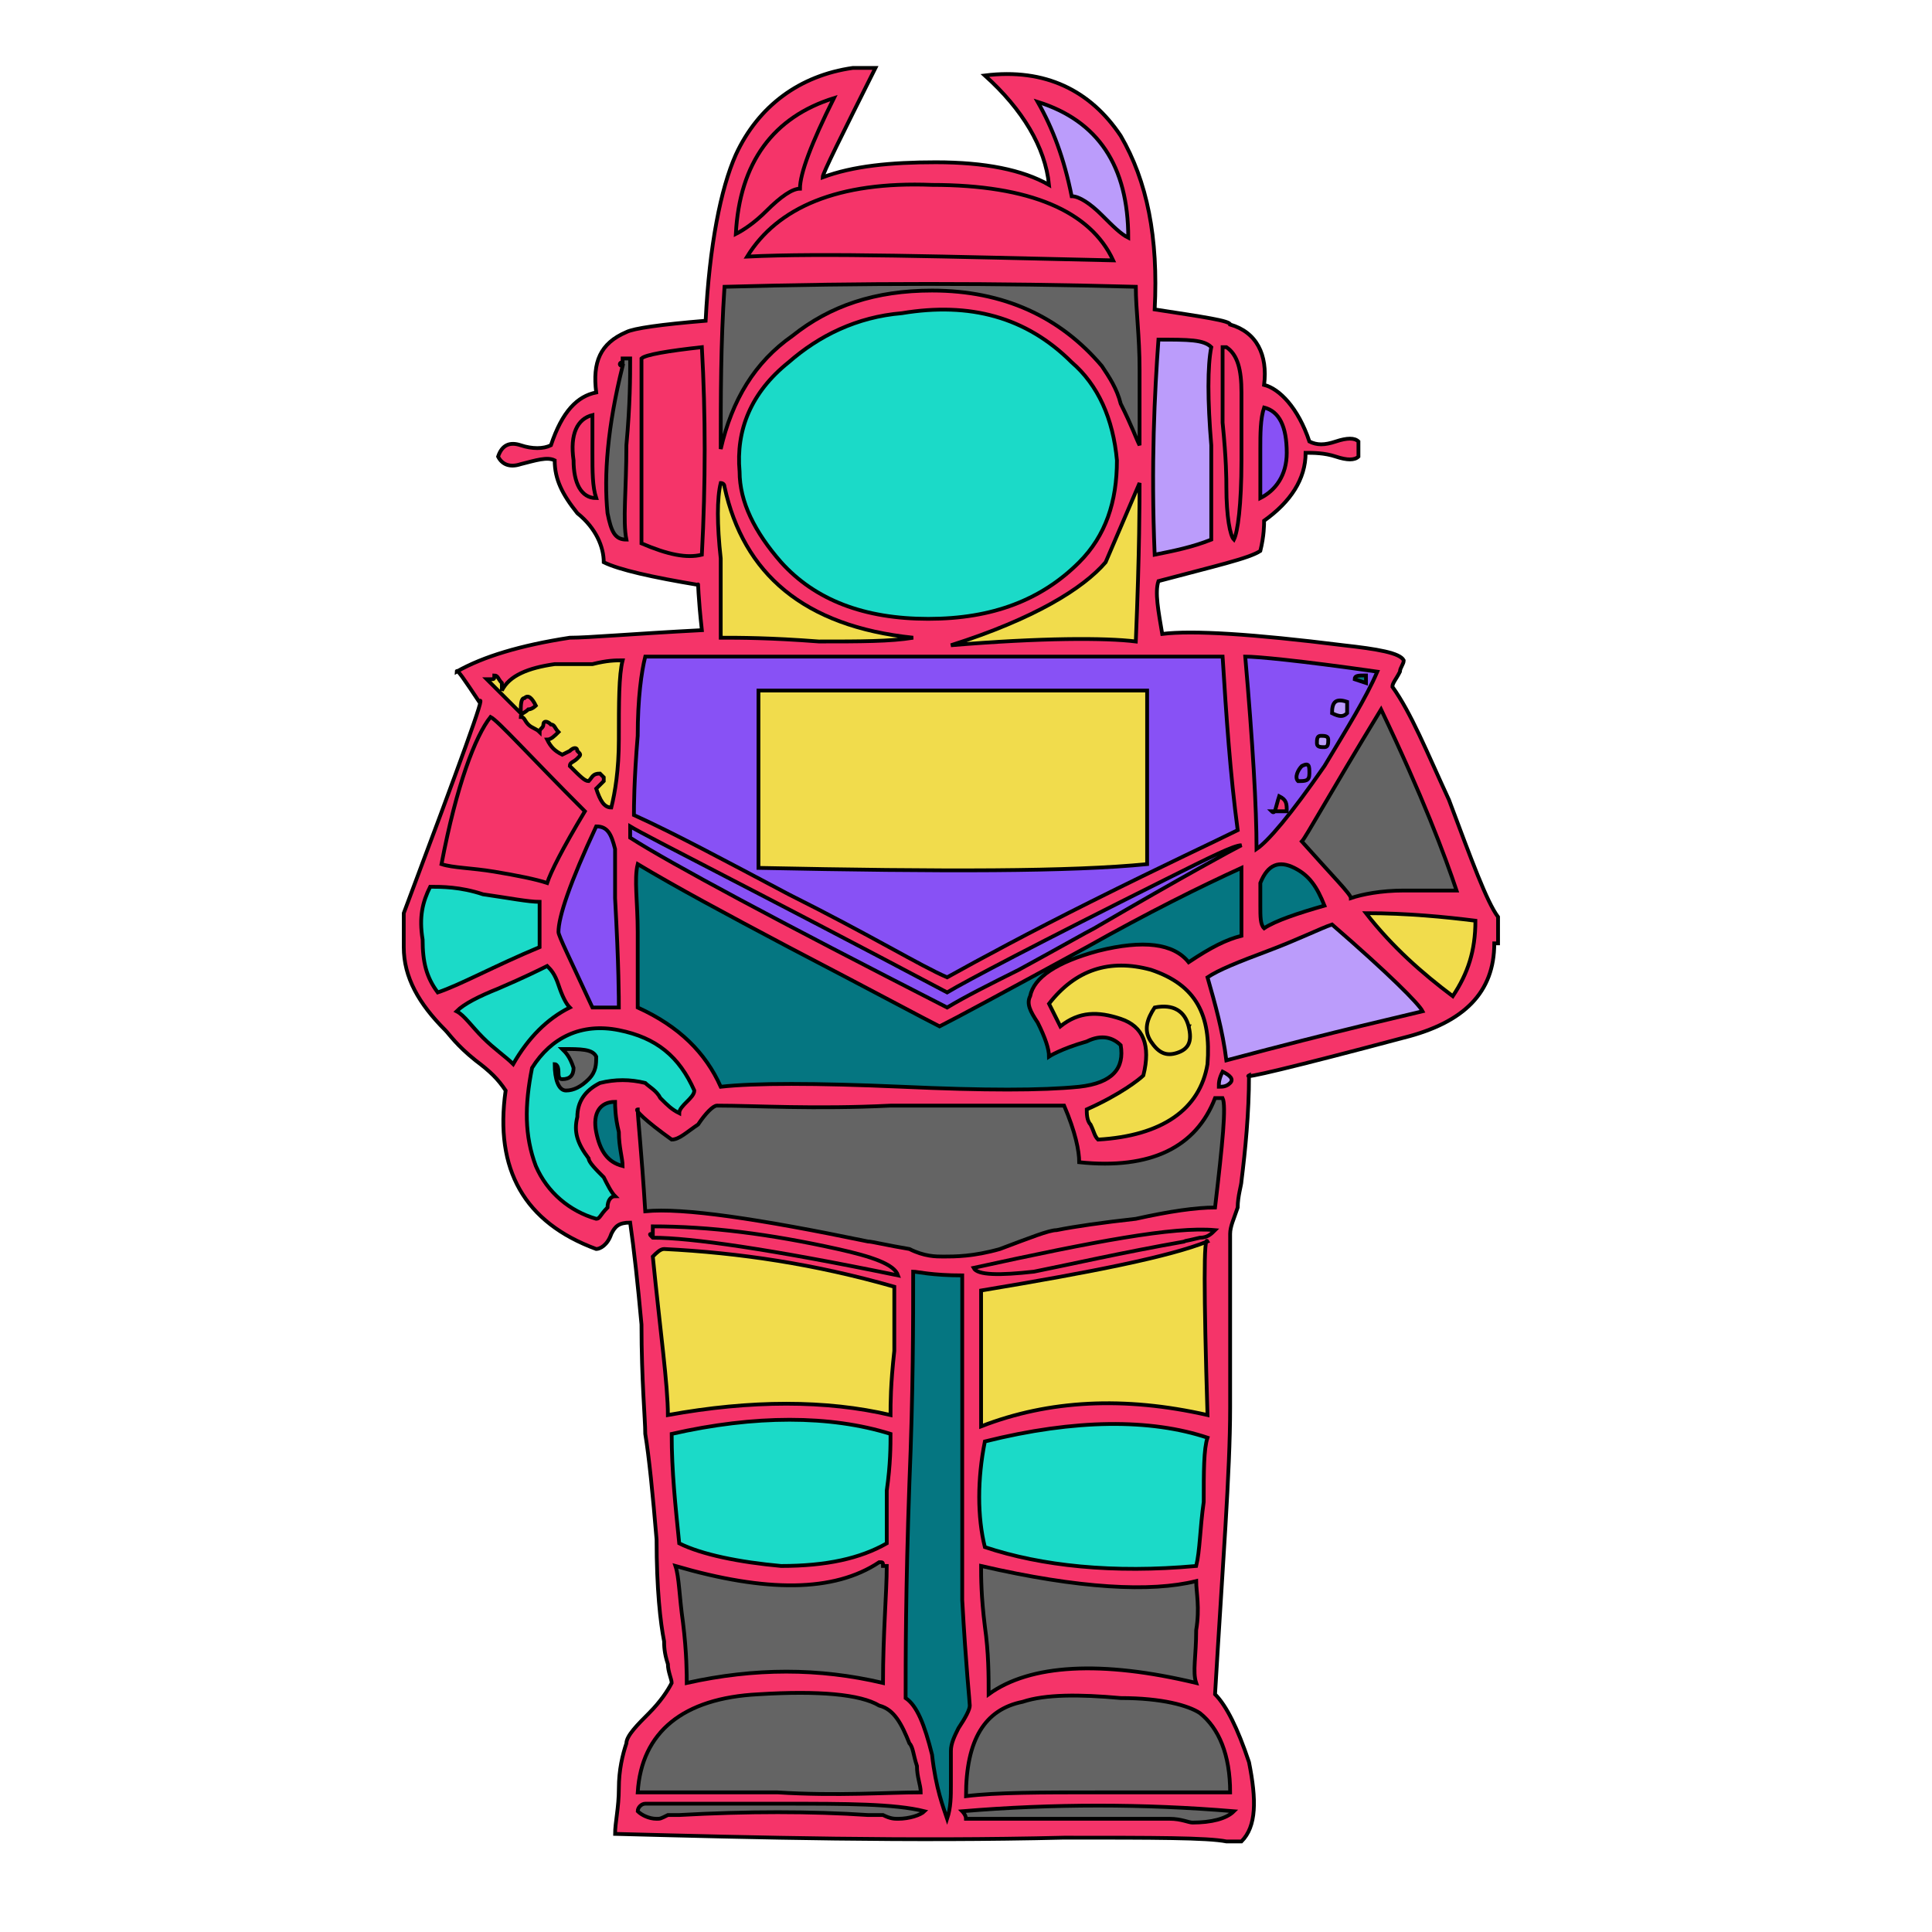 <svg id="th_rob_robot-63" width="100%" height="100%" xmlns="http://www.w3.org/2000/svg" version="1.1" xmlns:xlink="http://www.w3.org/1999/xlink" xmlns:svgjs="http://svgjs.com/svgjs" preserveAspectRatio="xMidYMin slice" data-uid="rob_robot-63" data-keyword="rob_robot-63" viewBox="0 0 512 512" data-colors="[&quot;#F53469&quot;,&quot;#F1DC4C&quot;,&quot;#BB9CFB&quot;,&quot;#BB9CFB&quot;,&quot;#646464&quot;,&quot;#8851F5&quot;,&quot;#1BDAC8&quot;,&quot;#646464&quot;,&quot;#F1DC4C&quot;,&quot;#646464&quot;,&quot;#BB9CFB&quot;,&quot;#057681&quot;,&quot;#F1DC4C&quot;,&quot;#646464&quot;,&quot;#646464&quot;,&quot;#1BDAC8&quot;,&quot;#F1DC4C&quot;,&quot;#BB9CFB&quot;,&quot;#1BDAC8&quot;,&quot;#057681&quot;,&quot;#1BDAC8&quot;,&quot;#1BDAC8&quot;,&quot;#F53469&quot;,&quot;#F53469&quot;,&quot;#F1DC4C&quot;,&quot;#F1DC4C&quot;,&quot;#057681&quot;,&quot;#1BDAC8&quot;,&quot;#646464&quot;,&quot;#057681&quot;,&quot;#1BDAC8&quot;,&quot;#057681&quot;,&quot;#646464&quot;,&quot;#F53469&quot;,&quot;#F53469&quot;,&quot;#BB9CFB&quot;,&quot;#BB9CFB&quot;,&quot;#BB9CFB&quot;,&quot;#F1DC4C&quot;,&quot;#BB9CFB&quot;,&quot;#BB9CFB&quot;,&quot;#646464&quot;,&quot;#646464&quot;,&quot;#F53469&quot;,&quot;#8851F5&quot;,&quot;#BB9CFB&quot;,&quot;#F1DC4C&quot;,&quot;#1BDAC8&quot;,&quot;#646464&quot;,&quot;#F53469&quot;,&quot;#F1DC4C&quot;,&quot;#057681&quot;,&quot;#646464&quot;,&quot;#BB9CFB&quot;,&quot;#057681&quot;,&quot;#F1DC4C&quot;,&quot;#F1DC4C&quot;,&quot;#8851F5&quot;,&quot;#BB9CFB&quot;,&quot;#F53469&quot;,&quot;#F1DC4C&quot;,&quot;#057681&quot;,&quot;#8851F5&quot;]"><path id="th_rob_robot-63_44" d="M371 178C371 177 372 176 372 175C371 173 365 172 356 171C332 168 316 167 308 168C307 162 306 157 307 154C322 150 331 148 334 146C335 142 335 139 335 138C342 133 346 127 346 120C348 120 351 120 354 121C357 122 359 122 360 121L360 117C359 116 357 116 354 117C351 118 349 118 347 117C344 108 339 103 335 102C336 94 333 88 326 86C326 85 319 84 306 82C307 63 304 48 297 36C289 24 277 18 261 20C271 29 277 39 278 49C271 45 261 43 248 43C236 43 226 44 218 47C218 46 223 36 232 18L226 18C212 20 201 28 195 41C191 50 188 65 187 85C175 86 168 87 166 88C159 91 157 96 158 104C153 105 149 109 146 118C144 119 141 119 138 118C135 117 133 118 132 121C133 123 135 124 138 123C142 122 145 121 147 122C147 127 149 131 153 136C158 140 160 145 160 149C164 151 173 153 185 155C185 154 185 158 186 167C167 168 156 169 151 169C138 171 128 174 121 178C121 177 123 180 127 186C129 183 122 202 107 242L107 251C107 259 111 266 118 273C119 274 121 277 126 281C130 284 132 286 134 289C131 310 139 324 158 331C159 331 161 330 162 327C163 325 164 324 167 324C168 331 169 340 170 351C170 366 171 376 171 380C172 386 173 396 174 408C174 421 175 430 176 435C176 436 176 438 177 441C177 443 178 445 178 446C177 448 175 451 172 454C169 457 166 460 166 462C165 465 164 469 164 474C164 479 163 483 163 486C201 487 241 488 282 487C306 487 320 487 325 488L329 488C333 484 333 477 331 467C328 458 325 452 322 449C324 415 326 390 326 373C326 341 326 325 326 327C326 325 327 323 328 320C328 317 329 314 329 313C330 305 331 295 331 285C329 286 342 283 372 275C388 271 396 263 396 250L397 250L397 243C394 239 390 228 384 212C378 199 374 189 369 182C369 181 370 180 371 178Z " fill-rule="evenodd" fill="#f53469" stroke-width="1" stroke="#000000"></path><path id="th_rob_robot-63_0" d="M362 242C373 242 383 243 391 244C391 252 389 258 385 264C377 258 369 251 362 242Z " fill-rule="evenodd" fill="#f1dc4c" stroke-width="1" stroke="#000000"></path><path id="th_rob_robot-63_1" d="M320 259C323 257 328 255 336 252C344 249 350 246 353 245C368 258 376 266 377 268C373 269 355 273 325 281C324 273 322 266 320 259Z " fill-rule="evenodd" fill="#bb9cfb" stroke-width="1" stroke="#000000"></path><path id="th_rob_robot-63_2" d="M323 288C323 287 323 286 324 284C326 285 327 286 326 287C325 288 324 288 323 288Z " fill-rule="evenodd" fill="#bb9cfb" stroke-width="1" stroke="#000000"></path><path id="th_rob_robot-63_3" d="M301 323C292 324 285 325 280 326C278 326 273 328 265 331C258 333 253 333 250 333C248 333 245 333 241 331C235 330 231 329 230 329C201 323 181 320 171 321C170 305 169 296 169 294C168 294 171 297 178 302C180 302 182 300 185 298C187 295 189 293 190 293C200 293 216 294 236 293C257 293 272 293 282 293C285 300 286 305 286 308C305 310 317 304 322 291L324 291C325 293 324 303 322 320C317 320 310 321 301 323Z " fill-rule="evenodd" fill="#646464" stroke-width="1" stroke="#000000"></path><path id="th_rob_robot-63_4" d="M274 337C265 338 259 338 258 336C290 329 311 325 322 326C321 327 320 328 318 328C314 329 313 329 314 329C297 332 284 335 274 337Z " fill-rule="evenodd" fill="#f53469" stroke-width="1" stroke="#000000"></path><path id="th_rob_robot-63_5" d="M261 382C285 376 305 376 320 381C319 384 319 390 319 398C318 405 318 411 317 415C295 417 276 415 261 410C259 402 259 392 261 382Z " fill-rule="evenodd" fill="#1bdac8" stroke-width="1" stroke="#000000"></path><path id="th_rob_robot-63_6" d="M262 449C262 444 262 438 261 431C260 423 260 418 260 415C286 421 305 422 317 419C317 422 318 426 317 432C317 439 316 443 317 446C292 440 273 441 262 449Z " fill-rule="evenodd" fill="#646464" stroke-width="1" stroke="#000000"></path><path id="th_rob_robot-63_7" d="M260 378C260 374 260 368 260 360C260 350 260 344 260 342C290 337 310 333 320 329C319 327 319 342 320 375C298 370 278 371 260 378Z " fill-rule="evenodd" fill="#f1dc4c" stroke-width="1" stroke="#000000"></path><path id="th_rob_robot-63_8" d="M291 475C276 475 264 475 256 476C256 461 261 453 271 451C277 449 286 449 297 450C308 450 315 452 318 454C323 458 326 465 326 475C322 475 311 475 291 475Z " fill-rule="evenodd" fill="#646464" stroke-width="1" stroke="#000000"></path><path id="th_rob_robot-63_9" d="M256 482C256 481 255 480 255 480C279 478 303 478 327 480C325 482 321 483 316 483C315 483 313 482 310 482C307 482 305 482 303 482Z " fill-rule="evenodd" fill="#646464" stroke-width="1" stroke="#000000"></path><path id="th_rob_robot-63_10" d="M247 465C245 457 243 452 240 450C240 440 240 421 241 393C242 369 242 350 242 337C243 337 247 338 255 338C255 342 255 357 255 381C255 399 255 413 255 424C256 442 257 451 257 452C257 453 256 455 254 458C253 460 252 462 252 464C252 465 252 468 252 473C252 476 252 479 251 482C250 479 248 474 247 465Z " fill-rule="evenodd" fill="#057681" stroke-width="1" stroke="#000000"></path><path id="th_rob_robot-63_11" d="M180 481C179 481 178 481 177 481C175 482 175 482 174 482C172 482 170 481 169 480C169 479 170 478 171 478C174 478 186 478 208 478C224 478 237 478 245 480C244 481 241 482 238 482C237 482 236 482 234 481C232 481 231 481 230 481C215 480 198 480 180 481Z " fill-rule="evenodd" fill="#646464" stroke-width="1" stroke="#000000"></path><path id="th_rob_robot-63_12" d="M233 452C237 453 239 457 241 462C242 463 242 465 243 468C243 471 244 473 244 475C235 475 222 476 206 475C186 475 174 475 169 475C170 459 181 450 201 449C217 448 228 449 233 452Z " fill-rule="evenodd" fill="#646464" stroke-width="1" stroke="#000000"></path><path id="th_rob_robot-63_13" d="M234 446C217 442 200 442 182 446C182 444 182 438 181 430C180 423 180 418 179 415C203 422 221 422 233 414C234 414 234 414 234 415C235 415 235 415 235 415C235 422 234 433 234 446Z " fill-rule="evenodd" fill="#646464" stroke-width="1" stroke="#000000"></path><path id="th_rob_robot-63_14" d="M236 380C236 383 236 388 235 395C235 402 235 406 235 409C228 413 219 415 207 415C196 414 186 412 180 409C179 399 178 390 178 380C200 375 220 375 236 380Z " fill-rule="evenodd" fill="#1bdac8" stroke-width="1" stroke="#000000"></path><path id="th_rob_robot-63_15" d="M176 331C196 332 216 335 237 341C237 344 237 350 237 358C236 367 236 372 236 375C219 371 199 371 177 375C177 367 175 353 173 333C174 332 175 331 176 331Z " fill-rule="evenodd" fill="#f1dc4c" stroke-width="1" stroke="#000000"></path><path id="th_rob_robot-63_16" d="M173 325C188 325 204 327 222 331C231 333 237 335 238 338C204 331 183 328 173 328C172 327 172 327 173 327C173 326 173 325 173 325Z " fill-rule="evenodd" fill="#f53469" stroke-width="1" stroke="#000000"></path><path id="th_rob_robot-63_17" d="M156 307C156 308 158 310 160 312C161 314 162 316 163 317C162 317 161 318 161 320C159 322 159 323 158 323C151 321 145 316 142 309C139 301 139 293 141 283C146 275 154 271 164 273C174 275 180 280 184 289C184 290 183 291 182 292C181 293 180 294 180 295C178 294 177 293 175 291C174 289 172 288 171 287C167 286 163 286 159 287C155 289 153 292 153 296C152 300 153 303 156 307Z " fill-rule="evenodd" fill="#1bdac8" stroke-width="1" stroke="#000000"></path><path id="th_rob_robot-63_18" d="M158 300C157 295 159 292 163 292C163 293 163 296 164 300C164 304 165 307 165 309C161 308 159 305 158 300Z " fill-rule="evenodd" fill="#057681" stroke-width="1" stroke="#000000"></path><path id="th_rob_robot-63_19" d="M132 262C139 259 143 257 145 256C146 257 147 258 148 261C149 264 150 266 151 267C145 270 140 275 136 282C134 280 131 278 128 275C125 272 123 269 121 268C123 266 127 264 132 262Z " fill-rule="evenodd" fill="#1bdac8" stroke-width="1" stroke="#000000"></path><path id="th_rob_robot-63_20" d="M112 249C111 243 112 239 114 235C117 235 122 235 128 237C135 238 140 239 143 239L143 251C131 256 122 261 116 263C113 259 112 255 112 249Z " fill-rule="evenodd" fill="#1bdac8" stroke-width="1" stroke="#000000"></path><path id="th_rob_robot-63_21" d="M155 215C149 225 146 231 145 234C142 233 137 232 131 231C125 230 120 230 117 229C121 208 126 195 130 190C132 191 140 200 155 215Z " fill-rule="evenodd" fill="#f53469" stroke-width="1" stroke="#000000"></path><path id="th_rob_robot-63_22" d="M164 267L157 267C151 254 148 248 148 247C148 243 151 234 158 219C161 219 162 221 163 225C163 226 163 228 163 231L163 238C164 256 164 265 164 267Z " fill-rule="evenodd" fill="#8851f5" stroke-width="1" stroke="#000000"></path><path id="th_rob_robot-63_23" d="M133 181C133 182 133 182 133 183C135 179 140 177 147 176C149 176 153 176 157 176C161 175 163 175 165 175C164 179 164 186 164 196C164 204 163 210 162 214C160 214 159 212 158 209L160 207C160 206 160 206 160 206C159 205 159 205 159 205C157 205 157 206 156 207C155 207 154 206 151 203C151 202 152 202 153 201C154 200 154 200 153 199C153 198 152 198 151 199L149 200C147 199 146 198 145 196C146 196 147 195 148 194C147 193 147 192 146 192C145 191 144 191 144 192C144 193 143 193 143 194C142 193 141 193 140 192C139 191 139 190 138 190C138 189 139 189 140 188C141 188 142 187 142 187C141 185 140 184 139 185C138 185 138 187 138 189C132 183 129 180 129 180C129 180 129 180 130 180C131 180 131 180 131 179C132 179 132 180 133 181Z " fill-rule="evenodd" fill="#f1dc4c" stroke-width="1" stroke="#000000"></path><path id="th_rob_robot-63_24" d="M167 219C172 222 200 236 251 263C256 260 275 250 309 233C321 227 327 224 329 224C327 225 314 232 290 246C288 247 281 251 270 257C262 261 256 264 251 267C206 244 178 229 167 222Z " fill-rule="evenodd" fill="#8851f5" stroke-width="1" stroke="#000000"></path><path id="th_rob_robot-63_25" d="M247 174C283 174 309 174 324 174C325 190 326 205 328 220C322 223 309 229 289 239C273 247 260 254 251 259C244 256 231 248 209 237C192 228 179 221 168 216C168 214 168 207 169 195C169 185 170 178 171 174C189 174 214 174 247 174Z " fill-rule="evenodd" fill="#8851f5" stroke-width="1" stroke="#000000"></path><path id="th_rob_robot-63_26" d="M170 144L170 95C171 94 177 93 186 92C187 110 187 128 186 147C182 148 177 147 170 144Z " fill-rule="evenodd" fill="#f53469" stroke-width="1" stroke="#000000"></path><path id="th_rob_robot-63_27" d="M161 136C160 126 161 113 165 97C164 97 164 96 165 96C165 95 165 95 165 95L167 95C167 100 167 107 166 118C166 130 165 138 166 143C163 143 162 141 161 136Z " fill-rule="evenodd" fill="#646464" stroke-width="1" stroke="#000000"></path><path id="th_rob_robot-63_28" d="M192 129C197 152 213 166 242 169C236 170 228 170 217 170C204 169 196 169 191 169C191 164 191 157 191 148C190 139 190 132 191 128C191 128 192 128 192 129Z " fill-rule="evenodd" fill="#f1dc4c" stroke-width="1" stroke="#000000"></path><path id="th_rob_robot-63_29" d="M196 125C195 114 199 104 209 96C217 89 227 84 239 83C257 80 272 84 284 96C291 102 295 111 296 122C296 133 293 142 286 149C276 159 263 164 246 164C229 164 216 159 207 149C200 141 196 133 196 125Z " fill-rule="evenodd" fill="#1bdac8" stroke-width="1" stroke="#000000"></path><path id="th_rob_robot-63_30" d="M302 128C302 132 302 146 301 170C293 169 276 169 252 171C274 164 287 156 293 149Z " fill-rule="evenodd" fill="#f1dc4c" stroke-width="1" stroke="#000000"></path><path id="th_rob_robot-63_31" d="M301 76C301 82 302 89 302 98C302 108 302 115 302 118C301 116 300 113 297 107C296 103 294 100 292 97C281 84 266 77 247 77C232 77 220 81 210 89C200 96 194 106 191 119C191 105 191 91 192 76C228 75 264 75 301 76Z " fill-rule="evenodd" fill="#646464" stroke-width="1" stroke="#000000"></path><path id="th_rob_robot-63_32" d="M212 50C210 50 207 52 203 56C200 59 197 61 195 62C196 43 205 31 221 26C215 38 212 46 212 50Z " fill-rule="evenodd" fill="#f53469" stroke-width="1" stroke="#000000"></path><path id="th_rob_robot-63_33" d="M198 68C206 55 222 48 247 49C273 49 289 56 295 69C250 68 218 67 198 68Z " fill-rule="evenodd" fill="#f53469" stroke-width="1" stroke="#000000"></path><path id="th_rob_robot-63_34" d="M299 63C297 62 295 60 292 57C289 54 286 52 284 52C282 42 279 34 275 27C291 32 299 44 299 63Z " fill-rule="evenodd" fill="#bb9cfb" stroke-width="1" stroke="#000000"></path><path id="th_rob_robot-63_35" d="M321 92C320 97 320 106 321 118C321 130 321 139 321 143C316 145 311 146 306 147C305 123 306 104 307 90C315 90 319 90 321 92Z " fill-rule="evenodd" fill="#bb9cfb" stroke-width="1" stroke="#000000"></path><path id="th_rob_robot-63_36" d="M324 92L325 92C328 94 329 98 329 104C329 106 329 109 329 113C329 118 329 121 329 122C329 134 328 141 327 143C326 142 325 137 325 129C325 127 325 122 324 112C324 104 324 99 324 94Z " fill-rule="evenodd" fill="#f53469" stroke-width="1" stroke="#000000"></path><path id="th_rob_robot-63_37" d="M278 266C285 257 294 254 305 257C317 261 321 269 320 282C318 294 308 301 291 302C290 301 290 300 289 298C288 297 288 295 288 294C297 290 302 286 303 285C305 277 303 272 297 270C291 268 286 268 281 272C280 270 279 268 278 266Z " fill-rule="evenodd" fill="#f1dc4c" stroke-width="1" stroke="#000000"></path><path id="th_rob_robot-63_38" d="M315 255C311 250 303 249 291 252C280 255 274 259 273 264C272 266 273 268 275 271C277 275 278 278 278 280C278 280 281 278 288 276C292 274 295 275 297 277C298 283 295 287 286 288C276 289 261 289 239 288C216 287 200 287 191 288C187 279 180 272 169 267C169 262 169 255 169 247C169 239 168 233 169 229C179 235 192 242 209 251C232 263 245 270 249 272C253 270 266 263 288 251C304 242 318 235 329 230C329 240 329 246 329 248C325 249 321 251 315 255Z " fill-rule="evenodd" fill="#057681" stroke-width="1" stroke="#000000"></path><path id="th_rob_robot-63_39" d="M351 203C342 216 336 223 333 225C333 214 332 197 330 174C333 174 344 175 365 178C362 185 357 193 351 203Z " fill-rule="evenodd" fill="#8851f5" stroke-width="1" stroke="#000000"></path><path id="th_rob_robot-63_40" d="M343 230C347 232 349 235 351 240C344 242 338 244 335 246C334 245 334 243 334 240C334 237 334 235 334 234C336 229 339 228 343 230Z " fill-rule="evenodd" fill="#057681" stroke-width="1" stroke="#000000"></path><path id="th_rob_robot-63_41" d="M372 236C366 236 361 237 358 238C358 237 353 232 345 223C346 222 352 211 366 188C377 211 383 227 386 236Z " fill-rule="evenodd" fill="#646464" stroke-width="1" stroke="#000000"></path><path id="th_rob_robot-63_42" d="M157 120C157 125 157 129 158 132C154 132 152 128 152 122C151 115 153 111 157 110C157 112 157 115 157 120Z " fill-rule="evenodd" fill="#f53469" stroke-width="1" stroke="#000000"></path><path id="th_rob_robot-63_43" d="M341 120C341 126 338 130 334 132L334 119C334 115 334 111 335 108C339 109 341 113 341 120Z " fill-rule="evenodd" fill="#8851f5" stroke-width="1" stroke="#000000"></path><path id="th_rob_robot-63_45" d="M309 274C310 274 310 273 311 272C311 271 311 270 311 270C312 270 313 270 313 271C314 272 314 272 315 272C314 274 313 275 311 276C310 276 309 276 308 276L306 276C305 271 307 269 309 269Z " fill-rule="evenodd" fill="#bb9cfb" stroke-width="1" stroke="#000000"></path><path id="th_rob_robot-63_46" d="M315 272C314 268 311 266 306 267C304 270 303 273 305 276C307 279 309 280 312 279C315 278 316 276 315 272Z " fill-rule="evenodd" fill="#f1dc4c" stroke-width="1" stroke="#000000"></path><path id="th_rob_robot-63_47" d="M153 280C152 280 153 281 156 282C157 285 155 287 153 287Z " fill-rule="evenodd" fill="#1bdac8" stroke-width="1" stroke="#000000"></path><path id="th_rob_robot-63_48" d="M152 283C152 285 151 286 149 286C148 286 148 285 148 284C148 282 147 282 147 282C147 286 148 289 150 289C152 289 154 288 156 286C158 284 158 282 158 280C157 278 154 278 149 278C150 279 151 280 152 283Z " fill-rule="evenodd" fill="#646464" stroke-width="1" stroke="#000000"></path><path id="th_rob_robot-63_49" d="M339 211C338 214 338 216 337 215C338 215 340 215 341 215C341 213 341 212 339 211Z " fill-rule="evenodd" fill="#f53469" stroke-width="1" stroke="#000000"></path><path id="th_rob_robot-63_50" d="M344 207C346 207 347 207 347 205C347 203 347 202 345 203C344 204 343 206 344 207Z " fill-rule="evenodd" fill="#8851f5" stroke-width="1" stroke="#000000"></path><path id="th_rob_robot-63_51" d="M254 210C245 210 238 212 231 217C230 215 228 214 227 213C232 206 240 203 253 203C265 202 274 206 280 212C280 213 279 213 279 214C278 215 278 216 278 216C271 212 263 210 254 210Z " fill-rule="evenodd" fill="#8851f5" stroke-width="1" stroke="#000000"></path><path id="th_rob_robot-63_52" d="M252 199C238 199 228 204 223 212C223 213 224 215 226 216C228 218 229 219 229 220C244 211 261 211 278 219C282 216 284 213 284 210C277 203 266 199 252 199Z " fill-rule="evenodd" fill="#646464" stroke-width="1" stroke="#000000"></path><path id="th_rob_robot-63_53" d="M291 203C292 200 291 199 290 198C289 197 288 197 287 198C286 198 285 199 285 200C285 202 286 203 287 204C287 204 288 203 291 203Z " fill-rule="evenodd" fill="#bb9cfb" stroke-width="1" stroke="#000000"></path><path id="th_rob_robot-63_54" d="M220 197C218 195 216 195 215 196C214 197 213 199 214 202C214 202 215 202 216 202C217 203 217 203 218 203C219 201 220 200 220 197Z " fill-rule="evenodd" fill="#bb9cfb" stroke-width="1" stroke="#000000"></path><path id="th_rob_robot-63_55" d="M352 196C352 195 351 195 350 195C349 195 349 196 349 197C349 198 350 198 351 198C352 198 352 197 352 196Z " fill-rule="evenodd" fill="#bb9cfb" stroke-width="1" stroke="#000000"></path><path id="th_rob_robot-63_56" d="M295 200C294 206 292 208 287 207C284 207 282 205 282 201C282 197 284 194 288 194C293 193 295 195 295 200Z " fill-rule="evenodd" fill="#f1dc4c" stroke-width="1" stroke="#000000"></path><path id="th_rob_robot-63_57" d="M289 192C284 191 281 193 280 197C279 200 280 203 281 205C283 207 285 208 287 209C290 209 292 209 294 207C296 205 297 203 297 199C296 195 293 192 289 192Z " fill-rule="evenodd" fill="#8851f5" stroke-width="1" stroke="#000000"></path><path id="th_rob_robot-63_58" d="M357 187C357 187 357 186 357 186C354 185 353 186 353 189C355 190 356 190 357 189C357 188 357 188 357 187Z " fill-rule="evenodd" fill="#bb9cfb" stroke-width="1" stroke="#000000"></path><path id="th_rob_robot-63_59" d="M207 207C207 199 207 193 207 189L214 189L210 195C208 197 208 199 209 202C210 195 213 192 216 192C219 191 221 192 222 195C223 197 223 199 222 202C221 204 219 206 217 206C215 207 212 206 210 203C211 208 214 209 219 208C223 206 225 203 225 199C225 199 223 196 220 190C229 189 242 189 259 189C281 189 294 189 297 189C298 201 298 213 297 224C292 224 276 224 251 224C232 224 217 224 207 223Z " fill-rule="evenodd" fill="#f53469" stroke-width="1" stroke="#000000"></path><path id="th_rob_robot-63_60" d="M304 183L201 183C201 196 201 212 201 230C250 231 284 231 304 229Z " fill-rule="evenodd" fill="#f1dc4c" stroke-width="1" stroke="#000000"></path><path id="th_rob_robot-63_61" d="M362 179C360 179 359 179 359 180L362 181Z " fill-rule="evenodd" fill="#057681" stroke-width="1" stroke="#000000"></path><defs id="SvgjsDefs2829" fill="#8851f5"></defs></svg>